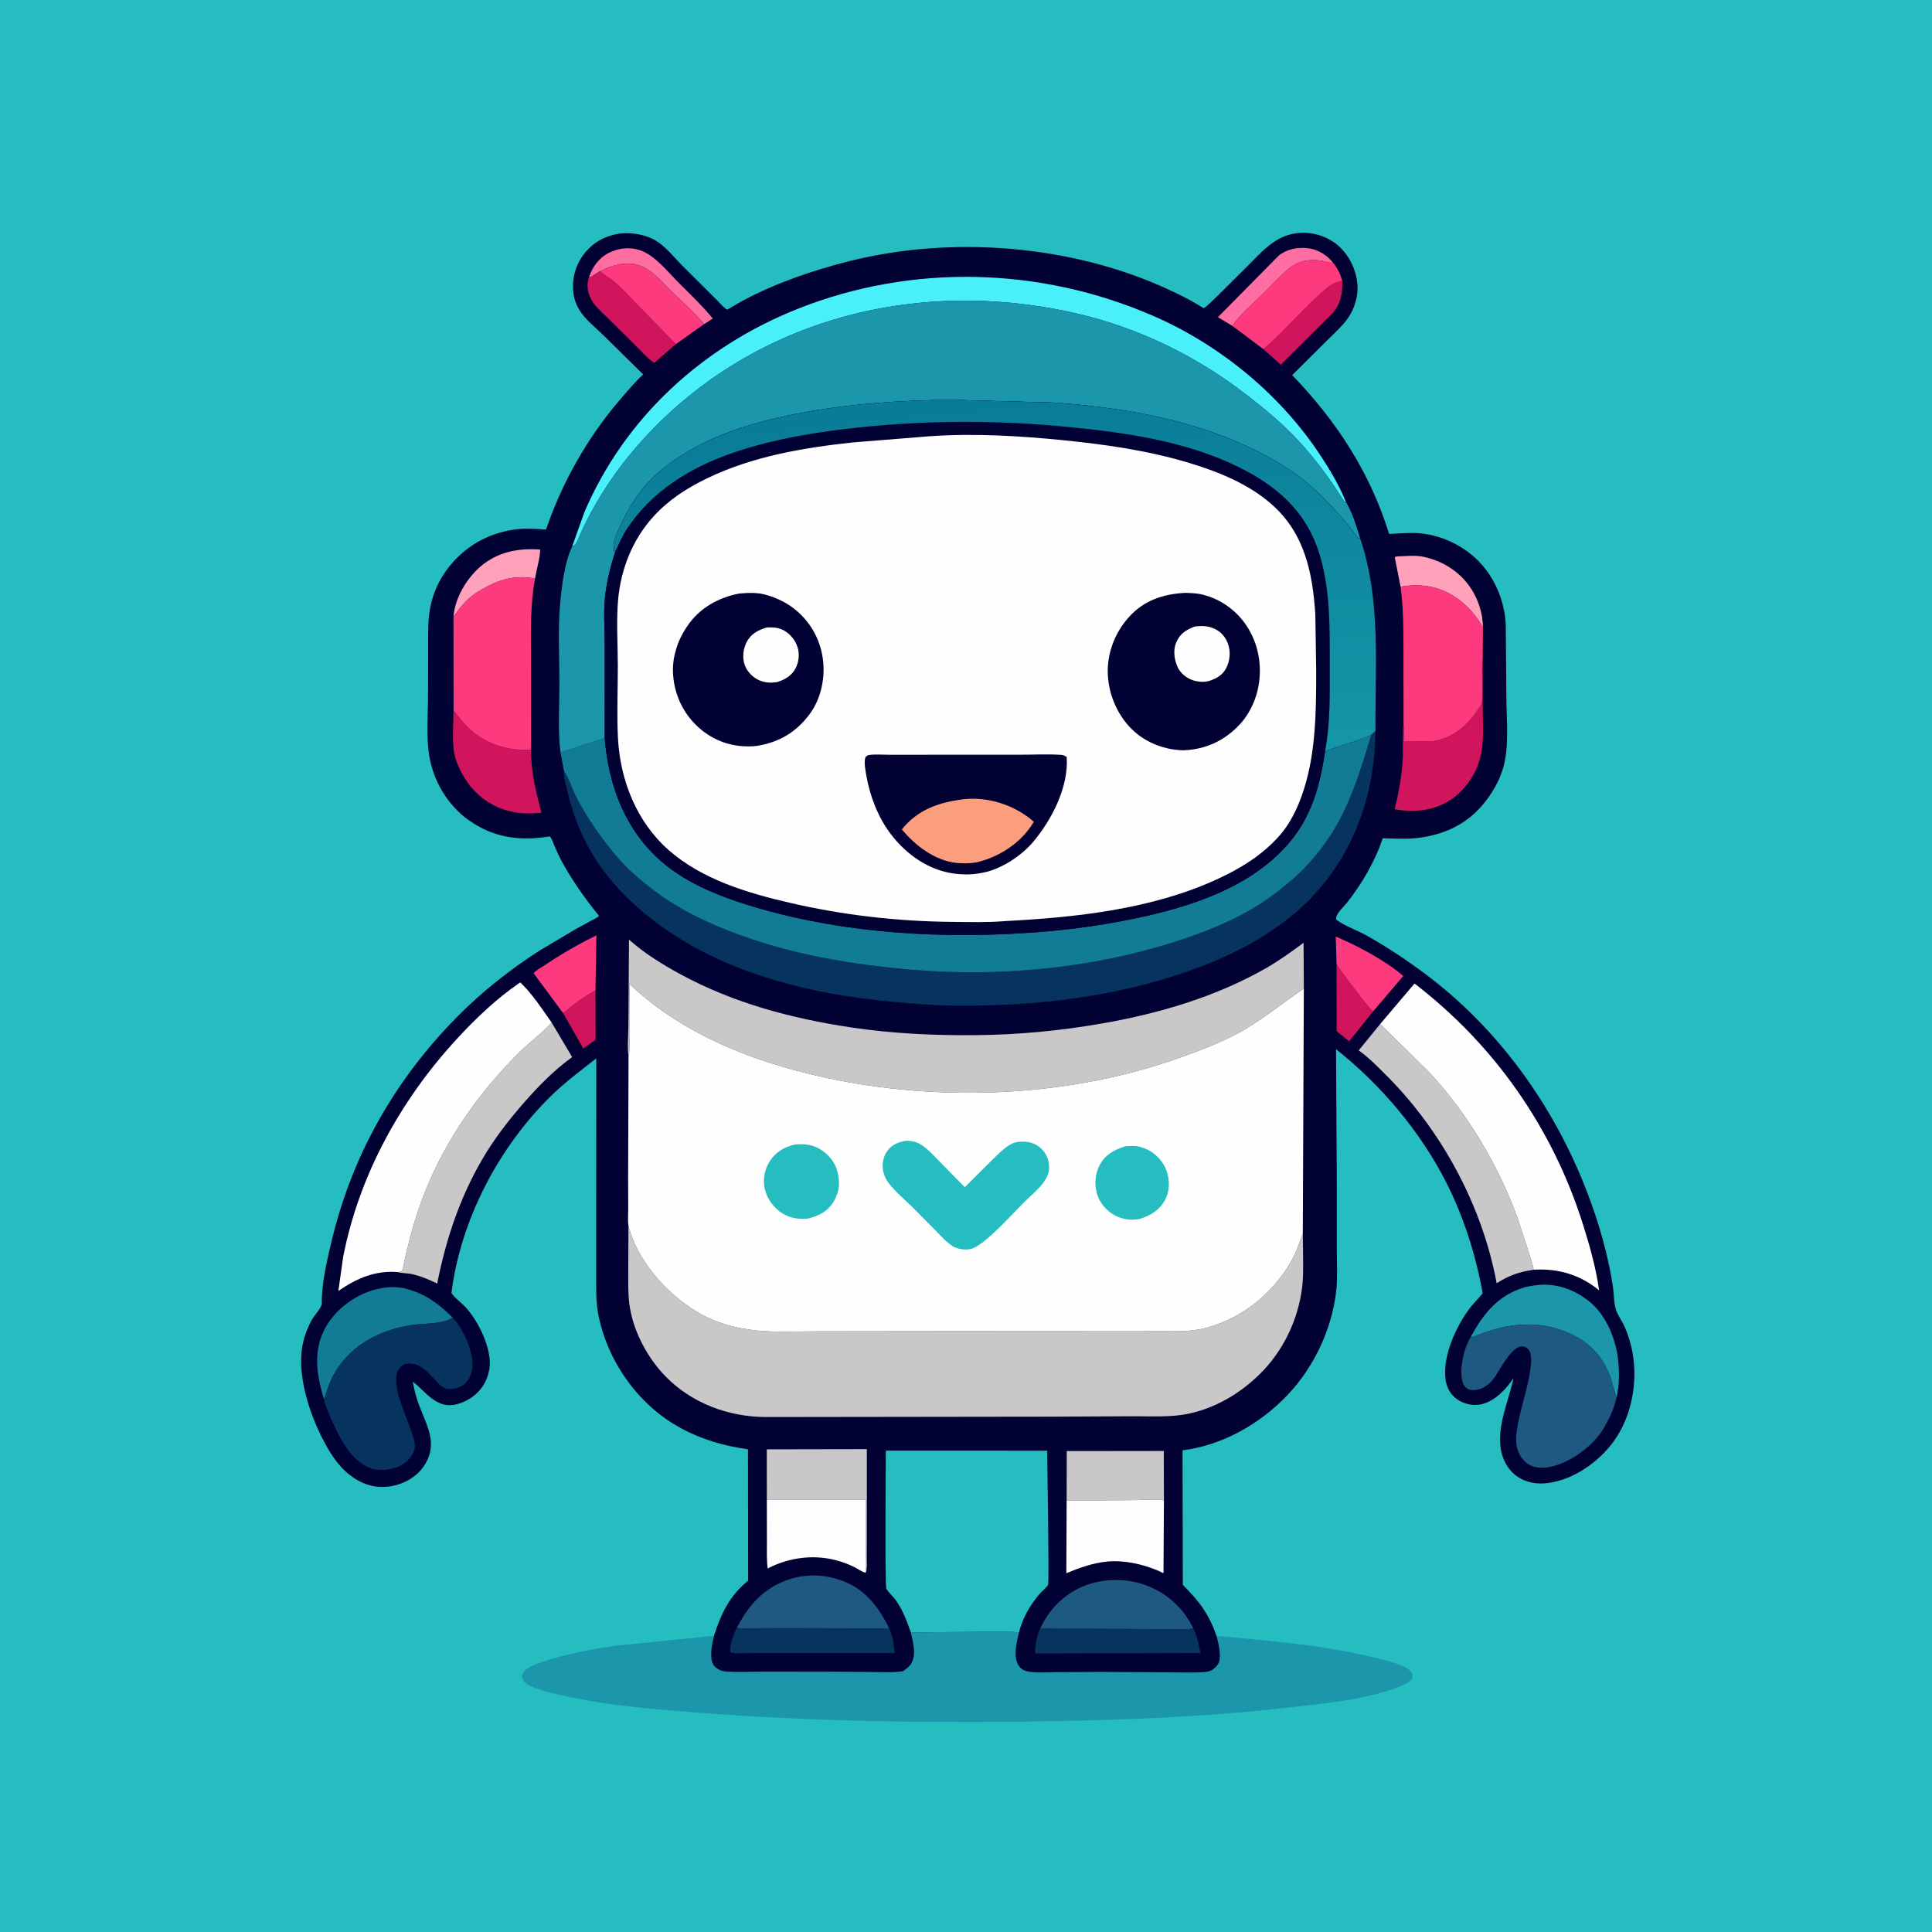 <svg version="1.1" xmlns="http://www.w3.org/2000/svg" style="display: block;" viewBox="0 0 2048 2048" width="1024" height="1024">
<defs>
	<linearGradient id="Gradient1" gradientUnits="userSpaceOnUse" x1="1033.21" y1="417.766" x2="1072.98" y2="825.669">
		<stop class="stop0" offset="0" stop-opacity="1" stop-color="rgb(9,124,151)"/>
		<stop class="stop1" offset="1" stop-opacity="1" stop-color="rgb(21,150,168)"/>
	</linearGradient>
</defs>
<path transform="translate(0,0)" fill="rgb(37,189,191)" d="M -0 -0 L 2048 0 L 2048 2048 L -0 2048 L -0 -0 z"/>
<path transform="translate(0,0)" fill="rgb(27,150,170)" d="M 965.587 1730.48 L 1057.19 1729.61 C 1064.46 1729.82 1073.09 1729.14 1080.07 1730.8 C 1077.53 1740.88 1073.67 1756.69 1080 1766 C 1082.83 1770.17 1087.24 1771.6 1092 1772.27 C 1100.5 1773.47 1109.7 1772.72 1118.26 1772.66 L 1166.05 1772.36 L 1240.57 1772.8 C 1252.41 1772.81 1264.63 1773.36 1276.43 1772.56 C 1279.53 1772.35 1282.96 1771.71 1285.52 1769.85 C 1288.89 1767.4 1292.31 1763.79 1292.87 1759.5 C 1293.92 1751.39 1291.76 1741.78 1289.48 1734.02 C 1348.33 1739.72 1406.48 1743.91 1464 1758.9 C 1472.26 1761.06 1491.03 1765.26 1495.9 1772.5 C 1497.54 1774.93 1497.44 1776.73 1497 1779.5 C 1492.88 1783.73 1488.99 1785.76 1483.55 1787.89 C 1447.63 1801.95 1405.01 1805.52 1367.03 1809.91 C 1273.21 1820.75 1177.77 1823.84 1083.38 1825.02 C 962.622 1826.53 841.907 1823.99 721.5 1814.05 C 679.762 1810.61 637.973 1806.75 597.069 1797.38 C 585.526 1794.73 573.285 1792.22 562.47 1787.28 C 557.394 1784.96 554.873 1782.63 553.095 1777.5 C 553.752 1774.37 554.193 1773.13 556.5 1770.89 C 561.785 1765.77 573.244 1762.25 580.323 1759.97 C 603.631 1752.47 627.95 1748.26 652.113 1744.63 L 756.89 1734 C 754.904 1742.1 753.104 1750.42 754.218 1758.81 C 754.777 1763.01 756.594 1766.28 760.112 1768.68 C 763.502 1771 766.586 1771.73 770.661 1771.99 C 782.977 1772.8 795.553 1772.11 807.902 1772.06 L 872.799 1772.07 L 924.274 1772.44 C 935.18 1772.54 946.296 1773.24 957.11 1771.61 C 960.193 1769.37 963.501 1767.18 965.626 1763.95 C 971.907 1754.42 967.797 1740.76 965.587 1730.48 z"/>
<path transform="translate(0,0)" fill="rgb(1,1,52)" d="M 756.89 1734 C 764.256 1710.63 773.533 1691.4 793.051 1675.55 L 792.886 1536.31 C 741.665 1529.23 698.559 1508.25 666.824 1466.01 C 650.838 1444.74 639.428 1419.88 634.288 1393.74 C 631.621 1380.17 632.017 1366 631.98 1352.24 L 631.981 1297.56 L 632.088 1121.92 C 615.273 1135.21 598.809 1147.23 583.442 1162.38 C 528.203 1216.85 488.169 1293.54 478.54 1370.69 C 482.646 1376.65 489.772 1381.35 494.626 1386.87 C 507.878 1401.96 522.152 1431.12 518.707 1451.52 C 516.601 1464 510.191 1474.33 499.775 1481.42 C 491.764 1486.87 480.392 1491.35 470.516 1488.84 C 456.677 1485.32 448.369 1472.76 437.53 1464.56 C 439.209 1473.72 441.396 1482.22 444.765 1490.91 C 453.501 1513.44 464.836 1532.15 448.651 1555.08 C 440.542 1566.56 426.247 1574 412.5 1575.75 C 396.388 1577.81 382.846 1573.05 370.281 1563.14 C 359.433 1554.59 352.026 1543.57 345.377 1531.62 C 332.762 1508.95 322.727 1481.37 319.907 1455.45 C 318.557 1443.04 318.991 1429.97 322.647 1417.96 C 324.612 1411.5 327.248 1405.07 330.491 1399.15 C 332.846 1394.85 341.197 1385.86 341.13 1382.01 C 340.768 1361.14 346.214 1338.15 350.968 1317.89 C 372.487 1226.17 417.322 1146.57 483.116 1079.37 C 509.842 1052.07 539.988 1028.24 572.071 1007.57 L 609.438 985.394 L 626.514 976.022 C 629.295 974.512 632.855 973.185 634.972 970.844 C 620.763 953.369 607.276 934.465 596.382 914.732 C 592.906 908.436 589.976 901.981 587.167 895.369 C 586.014 892.657 584.897 888.566 582.759 886.602 C 551.351 891.806 523.361 888.181 497.008 869.522 C 474.696 853.723 459.406 828.063 455.014 801.156 C 451.627 780.403 453.75 756.481 453.757 735.428 L 453.825 683.791 C 453.857 669.964 453.478 656.546 456.268 642.929 C 459.149 628.875 464.952 615.82 473.423 604.252 C 490.827 580.484 515.724 565.629 544.844 561.399 C 556.231 559.745 567.406 560.571 578.814 561.338 C 595.846 511.39 622.53 464.211 656.894 424.1 C 664.743 414.938 672.919 405.069 681.812 396.914 L 639.551 355.287 C 630.968 346.859 620.381 338.819 614.084 328.485 C 609.389 320.781 607.481 312.73 607.407 303.793 C 607.28 288.378 613.453 274.131 624.315 263.315 C 634.784 252.891 650.18 246.942 664.947 247.172 C 674.772 247.326 686.235 249.765 694.739 254.785 C 705.32 261.031 714.106 272.279 722.679 281.013 L 759.916 318.082 C 762.068 320.181 768.394 327.472 770.863 328.233 C 771.052 328.292 783.46 320.786 788.178 318.284 C 823.245 299.686 862.887 286.153 901.384 276.567 C 1010.11 249.492 1137.38 259.776 1239.17 307.146 C 1249.4 311.907 1259.62 316.835 1269.28 322.683 C 1270.07 323.163 1275.58 326.701 1275.81 326.672 C 1277.9 326.398 1289.64 314.516 1291.67 312.634 L 1324.12 280.363 C 1341.87 262.384 1356.56 245.75 1384 246.845 C 1398.22 247.411 1412.24 253.428 1422.12 263.777 C 1433.17 275.351 1439.81 292.252 1438.99 308.3 C 1438.54 317.013 1435.3 326.969 1430.76 334.357 C 1424.64 344.306 1415.06 352.625 1406.84 360.825 L 1369.78 397.634 C 1416.93 446.573 1452.24 500.683 1472.56 566.019 C 1483.38 565.491 1494.71 564.396 1505.5 565.376 C 1526.6 567.292 1547.62 576.819 1563.29 590.961 C 1583.15 608.874 1594.98 635.625 1596.19 662.225 L 1596.81 738.689 C 1596.86 761.789 1599.8 788.533 1594.24 810.919 C 1590.18 827.27 1580.52 843.582 1569.25 855.948 C 1551.26 875.69 1528.13 885.371 1502.07 888.38 C 1490.27 889.742 1477.62 888.771 1465.73 888.589 C 1457.73 913.085 1443.39 937.275 1427.46 957.411 C 1424.14 961.616 1414.99 969.342 1416.5 974.902 C 1425.83 981.824 1438.52 986.039 1448.77 991.764 C 1470.02 1003.64 1490.1 1017.03 1509.63 1031.53 C 1588.01 1089.69 1647.25 1172.31 1682.14 1263 C 1694.65 1295.52 1704.63 1329.74 1709.8 1364.24 C 1710.96 1371.96 1710.7 1381.17 1713.02 1388.5 C 1714.53 1393.29 1717.65 1397.6 1720.01 1402 C 1723.33 1408.19 1725.79 1415.28 1727.77 1422.02 C 1738.01 1456.78 1731.64 1499.78 1709.83 1528.92 C 1693.8 1550.35 1668.26 1568.27 1641.34 1572.01 C 1629.55 1573.65 1617.3 1571.77 1607.51 1564.55 C 1597.88 1557.47 1592.16 1546.19 1590.67 1534.5 C 1587.49 1509.52 1599.3 1484.67 1604.45 1460.67 C 1596.79 1472.43 1584.69 1485.36 1570.38 1488.57 C 1561.31 1490.61 1552.16 1488.46 1544.58 1483.28 C 1537.78 1478.63 1533.55 1470.87 1532.39 1462.78 C 1528.74 1437.29 1544.18 1404.19 1559.6 1384.71 L 1571.7 1371.04 C 1564.62 1331.26 1551.75 1290.31 1533.5 1254.24 C 1505.9 1199.7 1464.05 1150.11 1416.26 1112.17 L 1417.08 1254.84 L 1417.11 1327.23 C 1417.12 1340.6 1417.97 1354.68 1416.51 1367.95 C 1412.03 1408.48 1393.26 1448.55 1365.37 1478.18 C 1336.24 1509.13 1296.08 1532.08 1253.55 1537.41 L 1253.84 1680.05 C 1270.8 1696.87 1281.62 1710.91 1289.48 1734.02 C 1291.76 1741.78 1293.92 1751.39 1292.87 1759.5 C 1292.31 1763.79 1288.89 1767.4 1285.52 1769.85 C 1282.96 1771.71 1279.53 1772.35 1276.43 1772.56 C 1264.63 1773.36 1252.41 1772.81 1240.57 1772.8 L 1166.05 1772.36 L 1118.26 1772.66 C 1109.7 1772.72 1100.5 1773.47 1092 1772.27 C 1087.24 1771.6 1082.83 1770.17 1080 1766 C 1073.67 1756.69 1077.53 1740.88 1080.07 1730.8 C 1073.09 1729.14 1064.46 1729.82 1057.19 1729.61 L 965.587 1730.48 C 967.797 1740.76 971.907 1754.42 965.626 1763.95 C 963.501 1767.18 960.193 1769.37 957.11 1771.61 C 946.296 1773.24 935.18 1772.54 924.274 1772.44 L 872.799 1772.07 L 807.902 1772.06 C 795.553 1772.11 782.977 1772.8 770.661 1771.99 C 766.586 1771.73 763.502 1771 760.112 1768.68 C 756.594 1766.28 754.777 1763.01 754.218 1758.81 C 753.104 1750.42 754.904 1742.1 756.89 1734 z"/>
<path transform="translate(0,0)" fill="rgb(208,21,92)" d="M 631.21 1049.86 L 631.367 1102.22 L 618.315 1111.43 L 596.898 1073.88 C 607.774 1064.8 618.655 1056.54 631.21 1049.86 z"/>
<path transform="translate(0,0)" fill="rgb(208,21,92)" d="M 1416.82 1022.05 C 1423.88 1032.81 1431.71 1042.9 1439.62 1053.04 C 1444.61 1059.45 1449.6 1066.59 1455.52 1072.16 L 1430.18 1103.84 L 1416.92 1093.09 L 1416.82 1022.05 z"/>
<path transform="translate(0,0)" fill="rgb(254,110,161)" d="M 624.376 293.823 C 627.986 282.965 634.869 273.392 645.275 268.126 C 655.688 262.857 667.661 261.522 678.762 265.359 C 694.298 270.73 707.931 288.201 719.464 299.763 C 731.765 312.096 744.591 324.165 755.627 337.657 L 746.315 343.618 C 736.447 331.747 724.672 321.197 713.572 310.5 C 702.969 300.282 691.838 286.123 677.591 281.2 C 664.034 276.516 648.469 281.23 636.158 287.423 C 633.026 289.155 630.258 290.999 627.318 293.008 C 625.985 293.919 626.364 293.598 624.376 293.823 z"/>
<path transform="translate(0,0)" fill="rgb(254,110,161)" d="M 1306.36 345.44 L 1291.04 336.229 L 1355.48 270.968 C 1364.35 263.857 1375.62 261.813 1386.66 263.134 C 1397.05 264.375 1406.88 270.457 1413.16 278.668 L 1411.59 278.591 C 1407.65 278.34 1403.91 276.746 1400 276.202 C 1386.84 274.375 1375.39 276.896 1365.13 285.646 C 1355.65 293.738 1347.03 303.32 1338.13 312.08 C 1327.52 322.525 1314.62 333.091 1306.36 345.44 z"/>
<path transform="translate(0,0)" fill="rgb(255,161,187)" d="M 480.719 653.271 C 482.491 633.602 494.355 613.623 509.054 600.809 C 527.125 585.056 549.282 580.842 572.641 582.551 C 572.414 591.993 568.67 603.84 567.137 613.365 C 543.336 608.378 523.931 616.128 504.227 628.851 C 496.203 634.031 488.384 642.707 483.156 650.607 C 482.448 651.678 481.696 652.446 480.719 653.271 z"/>
<path transform="translate(0,0)" fill="rgb(208,21,92)" d="M 1422.82 297.815 C 1423.42 310.915 1421.15 322.716 1411.91 332.693 L 1357.71 386.6 L 1339.24 370.093 C 1358.21 353.953 1374.87 334.542 1393.14 317.508 C 1399.18 311.868 1405.71 304.925 1412.91 300.89 C 1416 299.159 1419.38 298.482 1422.82 297.815 z"/>
<path transform="translate(0,0)" fill="rgb(255,161,187)" d="M 1484.65 621.915 L 1478.46 590.656 C 1480.36 589.437 1483.79 589.755 1486.05 589.623 C 1493.75 589.169 1501.91 588.648 1509.51 590.33 C 1530.5 594.979 1549 607.05 1560.36 625.469 C 1567.74 637.432 1571.77 650.975 1572.01 665.032 C 1564.9 652.717 1556.29 642.505 1544.65 634.285 C 1526.51 621.479 1506.26 618.167 1484.65 621.915 z"/>
<path transform="translate(0,0)" fill="rgb(254,58,126)" d="M 1416.82 1022.05 L 1415.95 992.741 C 1439.98 1003.19 1467.65 1017.55 1487.5 1034.57 L 1455.52 1072.16 C 1449.6 1066.59 1444.61 1059.45 1439.62 1053.04 C 1431.71 1042.9 1423.88 1032.81 1416.82 1022.05 z"/>
<path transform="translate(0,0)" fill="rgb(254,58,126)" d="M 596.898 1073.88 L 565.651 1031.64 C 568.168 1028.48 573.63 1025.68 577.118 1023.34 C 594.941 1011.41 612.985 1000.92 632.252 991.497 L 631.21 1049.86 C 618.655 1056.54 607.774 1064.8 596.898 1073.88 z"/>
<path transform="translate(0,0)" fill="rgb(208,21,92)" d="M 636.158 287.423 C 639.854 291.298 644.214 293.256 648.391 296.383 C 652.247 299.27 655.876 302.827 659.365 306.148 L 716.415 364.786 L 693.711 384.47 C 689.191 382.223 685.233 377.827 681.68 374.296 L 664.935 357.513 L 642.743 335.642 C 636.567 329.694 629.919 323.962 626.081 316.107 C 622.65 309.087 621.678 301.253 624.376 293.823 C 626.364 293.598 625.985 293.919 627.318 293.008 C 630.258 290.999 633.026 289.155 636.158 287.423 z"/>
<path transform="translate(0,0)" fill="rgb(254,58,126)" d="M 636.158 287.423 C 648.469 281.23 664.034 276.516 677.591 281.2 C 691.838 286.123 702.969 300.282 713.572 310.5 C 724.672 321.197 736.447 331.747 746.315 343.618 L 716.415 364.786 L 659.365 306.148 C 655.876 302.827 652.247 299.27 648.391 296.383 C 644.214 293.256 639.854 291.298 636.158 287.423 z"/>
<path transform="translate(0,0)" fill="rgb(7,52,95)" d="M 1264.88 1725.98 C 1268.96 1734.04 1270.94 1743.44 1272.52 1752.3 L 1097.05 1752.76 C 1097.62 1743.26 1098.57 1734.95 1102.61 1726.22 L 1219.95 1726.86 L 1250.03 1726.91 C 1254.85 1726.9 1260.3 1727.6 1264.88 1725.98 z"/>
<path transform="translate(0,0)" fill="rgb(7,52,95)" d="M 781.3 1725.23 C 786.003 1726.84 792.095 1726.05 797.09 1726.02 L 829.383 1725.86 L 942.582 1726.14 C 946.4 1734.2 947.454 1743.55 948.422 1752.33 L 821.722 1752.32 L 788.922 1752.38 C 784.455 1752.39 778.421 1753.18 774.248 1751.5 C 773.289 1742.9 777.256 1732.72 781.3 1725.23 z"/>
<path transform="translate(0,0)" fill="rgb(254,58,126)" d="M 1306.36 345.44 C 1314.62 333.091 1327.52 322.525 1338.13 312.08 C 1347.03 303.32 1355.65 293.738 1365.13 285.646 C 1375.39 276.896 1386.84 274.375 1400 276.202 C 1403.91 276.746 1407.65 278.34 1411.59 278.591 L 1413.16 278.668 C 1418.03 284.276 1420.86 290.704 1422.82 297.815 C 1419.38 298.482 1416 299.159 1412.91 300.89 C 1405.71 304.925 1399.18 311.868 1393.14 317.508 C 1374.87 334.542 1358.21 353.953 1339.24 370.093 L 1306.36 345.44 z"/>
<path transform="translate(0,0)" fill="rgb(202,199,200)" d="M 1130.68 1590.66 L 1130.83 1538.21 L 1233.65 1538.09 L 1233.81 1590.4 C 1224.72 1588.7 1212.65 1590.12 1203.22 1590.16 L 1130.68 1590.66 z"/>
<path transform="translate(0,0)" fill="rgb(208,21,92)" d="M 480.804 752.942 C 488.338 762.77 496.563 773.162 507 780.058 C 524.977 791.937 541.726 795.225 563.003 795.016 C 562.692 818.061 568.188 839.522 573.98 861.616 C 565.657 862.279 555.823 862.811 547.572 861.417 L 546 861.131 C 529.78 858.417 515.443 850.883 503.821 839.247 C 493.358 828.772 483.365 811.287 481.198 796.5 C 479.193 782.825 480.673 766.854 480.804 752.942 z"/>
<path transform="translate(0,0)" fill="rgb(202,199,200)" d="M 812.883 1589.95 L 812.818 1536.36 L 918.861 1536.16 L 918.907 1631.44 L 918.819 1652.42 C 918.801 1656.79 919.278 1661.71 918.134 1665.94 C 916.876 1658.69 917.825 1649.72 917.839 1642.27 L 917.971 1589.93 L 812.883 1589.95 z"/>
<path transform="translate(0,0)" fill="rgb(27,150,170)" d="M 1559.36 1416.69 C 1572.6 1392.19 1588.2 1373.04 1615.81 1364.71 C 1618.86 1363.79 1621.86 1363.34 1625 1362.88 L 1626.64 1362.62 C 1647.42 1359.48 1666.54 1365.79 1683.07 1378.25 C 1701.2 1391.92 1711.84 1416.5 1714.89 1438.5 C 1716.81 1452.4 1716.78 1468.04 1713.51 1481.75 L 1706.9 1459 C 1698.17 1436.84 1684.16 1422.04 1662.18 1412.69 C 1627.78 1398.07 1594.42 1403.43 1561.02 1417.33 L 1559.36 1416.69 z"/>
<path transform="translate(0,0)" fill="rgb(208,21,92)" d="M 1487.8 766.73 C 1488.63 772.937 1488.11 779.815 1488.14 786.106 L 1518.63 785.618 C 1536.08 783.414 1550.02 773.32 1561.01 760.058 C 1564.24 756.167 1566.62 751.713 1569.75 747.778 C 1572.97 743.747 1569.98 708.077 1571.59 699.273 L 1571.75 698.454 L 1571.76 751.797 C 1571.79 767.687 1573.38 786.609 1569.37 802.074 L 1568.93 803.82 C 1564.14 822.125 1550.97 840.411 1534.45 849.91 C 1517.2 859.828 1497.73 861.228 1478.35 857.85 C 1482.82 839.953 1486.23 820.948 1487.01 802.5 C 1487.51 790.774 1486.4 778.323 1487.8 766.73 z"/>
<path transform="translate(0,0)" fill="rgb(30,89,129)" d="M 1102.61 1726.22 C 1111.54 1707.55 1124.53 1693.31 1143.11 1683.89 C 1163.68 1673.46 1190.41 1672.12 1212.22 1679.55 C 1235.71 1687.54 1254.03 1703.77 1264.88 1725.98 C 1260.3 1727.6 1254.85 1726.9 1250.03 1726.91 L 1219.95 1726.86 L 1102.61 1726.22 z"/>
<path transform="translate(0,0)" fill="rgb(18,124,151)" d="M 343.429 1483.14 C 337.344 1463.24 333.221 1443.02 338.837 1422.47 C 344.489 1401.78 359.485 1385.54 377.866 1375.09 C 393.187 1366.38 414.007 1361.43 431.314 1366.34 L 433 1366.84 C 452.299 1372.35 465.817 1382.83 479.817 1396.73 L 478.221 1397.68 C 467.786 1403.49 450.216 1402.87 438.49 1404.37 C 398.079 1409.53 360.461 1432.13 347.145 1472.58 C 345.965 1476.17 344.998 1479.7 343.429 1483.14 z"/>
<path transform="translate(0,0)" fill="rgb(30,89,129)" d="M 781.3 1725.23 C 793.684 1701.11 810.42 1682.6 836.717 1674.12 C 858.43 1667.11 882.16 1669.33 902.262 1679.93 C 921.142 1689.88 933.533 1707.43 942.582 1726.14 L 829.383 1725.86 L 797.09 1726.02 C 792.095 1726.05 786.003 1726.84 781.3 1725.23 z"/>
<path transform="translate(0,0)" fill="rgb(254,254,254)" d="M 812.883 1589.95 L 917.971 1589.93 L 917.839 1642.27 C 917.825 1649.72 916.876 1658.69 918.134 1665.94 L 917.538 1667.07 C 913.63 1666.39 909.449 1663.11 905.868 1661.29 C 901.017 1658.82 895.768 1656.82 890.581 1655.18 C 865.025 1647.15 837.364 1650.39 813.759 1662.64 C 812.585 1653.44 813.012 1643.97 812.981 1634.7 L 812.883 1589.95 z"/>
<path transform="translate(0,0)" fill="rgb(254,254,254)" d="M 1130.68 1590.66 L 1203.22 1590.16 C 1212.65 1590.12 1224.72 1588.7 1233.81 1590.4 L 1233.35 1667.66 L 1227.64 1664.94 C 1211.01 1658.03 1191.82 1653.59 1173.74 1655.3 C 1158.56 1656.74 1144.36 1661.93 1130.36 1667.65 L 1130.68 1590.66 z"/>
<path transform="translate(0,0)" fill="rgb(202,199,200)" d="M 1625.77 1345.98 C 1610.33 1348.23 1599.84 1351.89 1586.52 1360.27 C 1571.47 1279.01 1529.03 1199.83 1470.89 1141.27 C 1461.16 1131.47 1451.5 1121.6 1440.31 1113.45 L 1463.03 1085.52 L 1515.07 1136.69 C 1556.44 1181.32 1588.15 1234.94 1609.03 1292 L 1621.19 1329.53 C 1622.74 1334.84 1624.91 1340.55 1625.77 1345.98 z"/>
<path transform="translate(0,0)" fill="rgb(202,199,200)" d="M 584.772 1083.97 L 606.505 1120.59 C 587.78 1134.08 571.321 1150.75 556.137 1168.06 C 541.859 1184.33 527.76 1202.12 516.291 1220.5 C 489.425 1263.57 473.184 1311.07 463.454 1360.64 C 454.502 1356.19 445.729 1352.63 435.94 1350.43 C 433.001 1349.77 423.813 1349.53 421.939 1348.46 C 424.464 1347.96 425.283 1348.59 426.5 1346.02 C 427.887 1343.1 428.267 1338.22 429.002 1335 L 434.2 1313.84 C 439.951 1291.87 446.919 1270.92 456.104 1250.12 C 478.348 1199.77 511.123 1154.8 550.03 1116.03 C 560.884 1105.21 573.881 1095.81 584.142 1084.67 L 584.772 1083.97 z"/>
<path transform="translate(0,0)" fill="rgb(254,58,126)" d="M 1484.65 621.915 C 1506.26 618.167 1526.51 621.479 1544.65 634.285 C 1556.29 642.505 1564.9 652.717 1572.01 665.032 L 1571.75 698.454 L 1571.59 699.273 C 1569.98 708.077 1572.97 743.747 1569.75 747.778 C 1566.62 751.713 1564.24 756.167 1561.01 760.058 C 1550.02 773.32 1536.08 783.414 1518.63 785.618 L 1488.14 786.106 C 1488.11 779.815 1488.63 772.937 1487.8 766.73 L 1487.73 689.581 C 1487.66 666.834 1487.75 644.491 1484.65 621.915 z"/>
<path transform="translate(0,0)" fill="rgb(254,58,126)" d="M 480.719 653.271 C 481.696 652.446 482.448 651.678 483.156 650.607 C 488.384 642.707 496.203 634.031 504.227 628.851 C 523.931 616.128 543.336 608.378 567.137 613.365 C 561.768 642.056 562.904 670.781 562.918 699.813 L 563.003 795.016 C 541.726 795.225 524.977 791.937 507 780.058 C 496.563 773.162 488.338 762.77 480.804 752.942 L 480.719 653.271 z"/>
<path transform="translate(0,0)" fill="rgb(7,52,95)" d="M 479.817 1396.73 C 490.872 1408.54 501.064 1430.44 500.837 1446.81 C 500.744 1453.55 498.304 1461.87 493.078 1466.45 C 488.291 1470.64 481.304 1472.87 474.965 1472.43 C 470.35 1472.11 466.976 1468.59 463.898 1465.52 C 455.617 1457.26 448.459 1446.73 436.036 1445.45 C 432.333 1445.06 429.104 1445.39 426.066 1447.76 C 422.622 1450.44 420.176 1455.14 419.976 1459.5 C 419.111 1478.4 429.964 1498.98 435.837 1516.82 C 437.541 1521.99 440.089 1527.97 439.748 1533.5 C 439.405 1539.06 435.736 1544.78 431.794 1548.5 C 423.733 1556.11 410.921 1558.97 400.144 1558.04 C 389.3 1557.1 378.157 1548.61 371.501 1540.39 C 362.765 1529.6 355.971 1515.51 350.454 1502.83 C 347.787 1496.7 344.584 1489.74 343.429 1483.14 C 344.998 1479.7 345.965 1476.17 347.145 1472.58 C 360.461 1432.13 398.079 1409.53 438.49 1404.37 C 450.216 1402.87 467.786 1403.49 478.221 1397.68 L 479.817 1396.73 z"/>
<path transform="translate(0,0)" fill="rgb(30,89,129)" d="M 1559.36 1416.69 L 1561.02 1417.33 C 1594.42 1403.43 1627.78 1398.07 1662.18 1412.69 C 1684.16 1422.04 1698.17 1436.84 1706.9 1459 L 1713.51 1481.75 C 1710.97 1493.47 1705.38 1505.32 1699.06 1515.47 C 1687.81 1533.54 1664.19 1550.74 1643.27 1554.96 C 1635.35 1556.56 1625.79 1556.45 1619.03 1551.39 C 1613.6 1547.31 1610.09 1541.98 1608.34 1535.43 C 1606.1 1527.05 1607.46 1518.4 1608.97 1510 C 1612.06 1492.76 1617.91 1476.17 1621.02 1458.96 C 1622.27 1452.09 1623.71 1443.6 1622.72 1436.68 C 1622.23 1433.29 1620.64 1430.02 1617.49 1428.26 C 1604.21 1420.86 1589.51 1454.09 1582.66 1462.36 C 1579.01 1466.78 1574.04 1470.75 1568.5 1472.48 C 1564.84 1473.62 1558.85 1474.28 1555.5 1472.13 C 1552.44 1470.17 1550.93 1467.43 1550.13 1463.97 C 1546.83 1449.84 1551.84 1428.8 1559.36 1416.69 z"/>
<path transform="translate(0,0)" fill="rgb(73,240,249)" d="M 606.615 579.078 L 619.398 543.125 C 662.319 442.608 744.813 367.382 845.906 327.275 C 966.861 279.289 1102.68 282.991 1221.71 334.518 C 1293.3 365.507 1357.81 418.539 1400.54 484.017 C 1410.45 499.213 1419.8 514.764 1426.5 531.665 L 1425.18 532 C 1410.31 508.273 1394.16 486.13 1374.95 465.667 C 1359.03 448.709 1340.76 433.477 1322.38 419.27 C 1268.2 377.381 1207.28 347.434 1140.34 332.108 C 1015.03 303.413 882.71 319.977 773.023 389.196 C 706.045 431.463 648.141 493.313 615.374 565.68 C 613.622 569.55 610.83 578.542 606.615 579.078 z"/>
<path transform="translate(0,0)" fill="rgb(254,254,254)" d="M 421.939 1348.46 C 397.821 1346.5 378.147 1355.02 358.688 1368.46 L 363.738 1332.49 C 380.72 1245.36 424.99 1165.49 484.88 1100.66 C 504.718 1079.18 527.19 1057.82 551.464 1041.37 C 564.45 1053.73 574.475 1069.36 584.772 1083.97 L 584.142 1084.67 C 573.881 1095.81 560.884 1105.21 550.03 1116.03 C 511.123 1154.8 478.348 1199.77 456.104 1250.12 C 446.919 1270.92 439.951 1291.87 434.2 1313.84 L 429.002 1335 C 428.267 1338.22 427.887 1343.1 426.5 1346.02 C 425.283 1348.59 424.464 1347.96 421.939 1348.46 z"/>
<path transform="translate(0,0)" fill="rgb(254,254,254)" d="M 1463.03 1085.52 L 1499.47 1042.59 C 1584.39 1107.87 1645.91 1195.92 1678.09 1298.14 C 1685.21 1320.77 1691.9 1344.26 1695.07 1367.8 C 1675.14 1351.28 1651.5 1344.31 1625.77 1345.98 C 1624.91 1340.55 1622.74 1334.84 1621.19 1329.53 L 1609.03 1292 C 1588.15 1234.94 1556.44 1181.32 1515.07 1136.69 L 1463.03 1085.52 z"/>
<path transform="translate(0,0)" fill="rgb(7,52,95)" d="M 1453.63 778.926 L 1458.05 774.858 C 1457.43 843.411 1434.42 908.125 1385.12 956.542 C 1351.82 989.242 1308.96 1011.6 1265.45 1027.41 C 1185.04 1056.62 1098.08 1066.88 1012.88 1065.99 C 986.843 1065.72 960.764 1063.51 934.879 1060.78 C 835.281 1050.27 732.448 1020.56 660.5 947.206 C 631.031 917.161 611.245 881.043 601.833 840 C 600.32 833.401 597.643 825.491 597.742 818.757 L 597.805 817.103 C 603.339 825.671 606.458 836.368 611.183 845.54 C 622.151 866.828 637.155 888.035 652.46 906.415 C 665.35 921.896 681.569 935.406 697.779 947.237 C 722.076 964.97 748.704 977.626 776.713 988.339 C 838.137 1011.83 902.403 1022.5 967.658 1028.03 C 1059.83 1035.85 1158.47 1026.4 1246.5 997.995 C 1274.08 989.099 1301.21 978.601 1326.33 964.031 C 1340.43 955.855 1353.37 946.195 1365.89 935.807 C 1387.28 918.053 1406.86 893.905 1419.9 869.352 C 1434.98 840.968 1444.4 809.583 1453.63 778.926 z"/>
<path transform="translate(0,0)" fill="rgb(37,189,191)" d="M 965.587 1730.48 C 961.283 1718.74 957.29 1707.18 949.992 1696.88 C 946.939 1692.57 942.163 1688.42 939.544 1684.09 C 937.979 1681.49 938.967 1550.78 939.026 1537.7 L 1110.05 1537.8 C 1110.16 1551.42 1112.32 1677.33 1110.99 1679.98 C 1109.62 1682.7 1104.48 1686.75 1102.3 1689.27 C 1092.01 1701.15 1083.84 1715.45 1080.07 1730.8 C 1073.09 1729.14 1064.46 1729.82 1057.19 1729.61 L 965.587 1730.48 z"/>
<path transform="translate(0,0)" fill="rgb(18,124,151)" d="M 1404.68 795.769 C 1410.79 794.48 1416.56 792.006 1422.49 790.126 C 1433.1 786.767 1443.5 783.59 1453.63 778.926 C 1444.4 809.583 1434.98 840.968 1419.9 869.352 C 1406.86 893.905 1387.28 918.053 1365.89 935.807 C 1353.37 946.195 1340.43 955.855 1326.33 964.031 C 1301.21 978.601 1274.08 989.099 1246.5 997.995 C 1158.47 1026.4 1059.83 1035.85 967.658 1028.03 C 902.403 1022.5 838.137 1011.83 776.713 988.339 C 748.704 977.626 722.076 964.97 697.779 947.237 C 681.569 935.406 665.35 921.896 652.46 906.415 C 637.155 888.035 622.151 866.828 611.183 845.54 C 606.458 836.368 603.339 825.671 597.805 817.103 L 594.178 797.556 L 641.044 782.385 C 644.887 832.367 662.612 879.81 701.232 913.311 C 729.733 938.034 767.589 952.113 803.325 962.525 C 897.856 990.068 1001.89 995.615 1099.67 988.156 C 1134.43 985.504 1169.01 980.744 1203.13 973.606 C 1262.05 961.281 1325.64 940.975 1366.13 893.887 C 1390.3 865.777 1399.67 831.822 1404.68 795.769 z"/>
<path transform="translate(0,0)" fill="rgb(202,199,200)" d="M 666.284 1119.75 C 664.749 1109.52 666.154 1096.59 666.157 1086.05 L 666.748 996 C 682.988 1010.51 701.742 1022.11 720.817 1032.5 C 777.501 1063.36 839.244 1079.69 902.772 1089.18 C 946.437 1095.7 990.497 1097.73 1034.6 1097.3 C 1080.07 1096.86 1123.6 1092.68 1168.39 1084.9 C 1228.21 1074.51 1288.77 1056.7 1341.77 1026.45 C 1355.7 1018.5 1368.95 1008.94 1381.84 999.403 L 1382.12 1047.95 C 1357.15 1064.75 1335.01 1083.65 1307.93 1097.59 C 1290.14 1106.75 1271.14 1113.82 1252.34 1120.6 C 1138.7 1161.59 1007.42 1168.31 889.08 1145.25 C 809.44 1129.73 727.099 1099.99 667.317 1043.07 C 667.301 1052.54 668.447 1116.66 666.284 1119.75 z"/>
<path transform="translate(0,0)" fill="rgb(202,199,200)" d="M 666.171 1299.4 C 675.61 1336.69 706.476 1371.22 738.907 1390.65 C 758.182 1402.21 778.993 1408.01 801.242 1410.31 C 823.249 1412.58 846.725 1411.18 868.9 1411.27 L 1009.86 1411.1 L 1182.37 1411.2 L 1232.03 1411.17 C 1247.38 1411.16 1262.2 1411.71 1277.22 1407.91 C 1315.58 1398.19 1348.14 1372.23 1368 1338.24 C 1373.74 1328.4 1377.2 1318.3 1381.03 1307.66 L 1381.32 1330 C 1381.34 1341.56 1381.74 1353.64 1380.27 1365.12 C 1375.91 1399.24 1360.32 1431.84 1335.9 1456.11 C 1315.12 1476.77 1288.97 1492.41 1260.15 1498.54 C 1240.87 1502.65 1219.84 1501.19 1200.21 1501.29 L 1118.5 1501.71 L 811.682 1502.11 C 772.165 1501.95 733.385 1487.57 705.5 1459.04 C 686.941 1440.05 672.24 1412.92 667.802 1386.62 C 665.678 1374.03 665.955 1361.22 665.968 1348.5 L 666.171 1299.4 z"/>
<path transform="translate(0,0)" fill="rgb(27,150,170)" d="M 606.615 579.078 C 610.83 578.542 613.622 569.55 615.374 565.68 C 648.141 493.313 706.045 431.463 773.023 389.196 C 882.71 319.977 1015.03 303.413 1140.34 332.108 C 1207.28 347.434 1268.2 377.381 1322.38 419.27 C 1340.76 433.477 1359.03 448.709 1374.95 465.667 C 1394.16 486.13 1410.31 508.273 1425.18 532 L 1426.5 531.665 C 1433.12 542.493 1438.09 557.833 1441.61 570.111 L 1440.01 570.839 L 1426.59 553.703 C 1414.21 538.944 1400.05 523.917 1385.19 511.573 C 1366.68 496.191 1346.17 484.697 1324.5 474.405 C 1259.92 443.733 1187.97 431.92 1117.15 426.742 L 1008.99 423.851 C 954.057 424.291 899.303 428.06 845.303 438.473 C 792.978 448.563 738.833 465.375 697.928 500.97 C 679.21 517.258 666.707 536.922 656.696 559.395 C 654.45 564.434 650.94 571.52 650.49 577 C 650.355 578.637 650.624 578.449 650.782 580.002 L 650.75 584.505 L 651.679 583.532 L 652.384 584.119 C 647.439 599.471 643.742 613.949 641.664 629.935 C 639.501 646.567 640.985 665.114 640.981 681.986 L 641.044 782.385 L 594.178 797.556 C 591.125 773.62 593.039 747.499 593.014 723.307 C 592.986 696.182 591.292 667.799 593.712 640.812 C 595.399 622.003 598.282 596.226 606.615 579.078 z"/>
<path transform="translate(0,0)" fill="rgb(254,254,254)" d="M 666.284 1119.75 C 668.447 1116.66 667.301 1052.54 667.317 1043.07 C 727.099 1099.99 809.44 1129.73 889.08 1145.25 C 1007.42 1168.31 1138.7 1161.59 1252.34 1120.6 C 1271.14 1113.82 1290.14 1106.75 1307.93 1097.59 C 1335.01 1083.65 1357.15 1064.75 1382.12 1047.95 L 1381.03 1307.66 C 1377.2 1318.3 1373.74 1328.4 1368 1338.24 C 1348.14 1372.23 1315.58 1398.19 1277.22 1407.91 C 1262.2 1411.71 1247.38 1411.16 1232.03 1411.17 L 1182.37 1411.2 L 1009.86 1411.1 L 868.9 1411.27 C 846.725 1411.18 823.249 1412.58 801.242 1410.31 C 778.993 1408.01 758.182 1402.21 738.907 1390.65 C 706.476 1371.22 675.61 1336.69 666.171 1299.4 C 665.379 1293.9 665.974 1287.38 665.948 1281.78 L 665.844 1247.98 L 666.284 1119.75 z"/>
<path transform="translate(0,0)" fill="rgb(37,189,191)" d="M 1192.79 1215.16 C 1197.5 1214.91 1203.28 1214.31 1207.84 1215.54 L 1209 1215.89 L 1215.5 1218.16 C 1224.85 1222.6 1233.24 1231.26 1236.62 1241.11 C 1239.95 1250.8 1240.08 1262.02 1235.35 1271.27 C 1229.53 1282.65 1219.96 1288.41 1208.14 1292.12 C 1199.16 1293.86 1190.65 1292.78 1182.47 1288.65 C 1173.3 1284.03 1165.94 1275.69 1162.96 1265.82 C 1159.92 1255.71 1160.74 1244.23 1165.79 1234.9 C 1171.8 1223.77 1181.21 1218.72 1192.79 1215.16 z"/>
<path transform="translate(0,0)" fill="rgb(37,189,191)" d="M 843.037 1213.14 C 851.501 1212.59 858.534 1212.82 866.344 1216.58 C 875.525 1220.99 883.75 1229.61 886.892 1239.34 L 887.353 1240.84 C 889.278 1246.97 890.183 1256.06 888.428 1262.37 L 888.084 1263.5 C 886.988 1267.25 885.648 1270.55 883.595 1273.9 C 877.134 1284.44 867.657 1289.1 856.104 1291.77 C 846.896 1292.58 838.259 1291.43 830.158 1286.72 C 820.421 1281.06 812.658 1270.39 810.475 1259.32 C 808.592 1249.77 810.667 1239.14 815.929 1231 C 822.437 1220.93 831.632 1215.72 843.037 1213.14 z"/>
<path transform="translate(0,0)" fill="rgb(37,189,191)" d="M 959.927 1209.27 C 964.911 1209.34 969.368 1209.71 973.888 1212 C 981.678 1215.95 988.134 1223.39 994.246 1229.49 L 1022.74 1258.46 L 1051.85 1229.49 C 1058.15 1223.43 1064.79 1216.28 1072.73 1212.34 C 1075.92 1210.76 1079.21 1210.31 1082.75 1210.17 C 1090.46 1209.86 1098.04 1212.07 1103.66 1217.48 C 1109.37 1222.99 1112.17 1229.75 1112.15 1237.64 C 1112.1 1252.15 1096.76 1263.36 1087.27 1272.78 C 1075.32 1284.33 1044.16 1319.81 1029.87 1323.75 C 1023.75 1325.44 1015.42 1324.33 1009.98 1321.03 C 1003.71 1317.22 998.493 1311.16 993.355 1305.99 L 968.289 1280.71 C 959.84 1272.22 949.984 1264.23 942.555 1254.85 C 939.467 1250.95 937.448 1246.82 936.327 1241.98 C 934.665 1234.81 936.077 1226.52 940.307 1220.45 C 945.263 1213.35 951.828 1210.85 959.927 1209.27 z"/>
<path transform="translate(0,0)" fill="rgb(1,1,52)" d="M 652.384 584.119 L 651.679 583.532 L 650.75 584.505 L 650.782 580.002 C 650.624 578.449 650.355 578.637 650.49 577 C 650.94 571.52 654.45 564.434 656.696 559.395 C 666.707 536.922 679.21 517.258 697.928 500.97 C 738.833 465.375 792.978 448.563 845.303 438.473 C 899.303 428.06 954.057 424.291 1008.99 423.851 L 1117.15 426.742 C 1187.97 431.92 1259.92 443.733 1324.5 474.405 C 1346.17 484.697 1366.68 496.191 1385.19 511.573 C 1400.05 523.917 1414.21 538.944 1426.59 553.703 L 1440.01 570.839 L 1441.61 570.111 C 1464.24 636.199 1457.51 706.281 1458.05 774.858 L 1453.63 778.926 C 1443.5 783.59 1433.1 786.767 1422.49 790.126 C 1416.56 792.006 1410.79 794.48 1404.68 795.769 C 1399.67 831.822 1390.3 865.777 1366.13 893.887 C 1325.64 940.975 1262.05 961.281 1203.13 973.606 C 1169.01 980.744 1134.43 985.504 1099.67 988.156 C 1001.89 995.615 897.856 990.068 803.325 962.525 C 767.589 952.113 729.733 938.034 701.232 913.311 C 662.612 879.81 644.887 832.367 641.044 782.385 L 640.981 681.986 C 640.985 665.114 639.501 646.567 641.664 629.935 C 643.742 613.949 647.439 599.471 652.384 584.119 z"/>
<path transform="translate(0,0)" fill="url(#Gradient1)" d="M 652.384 584.119 L 651.679 583.532 L 650.75 584.505 L 650.782 580.002 C 650.624 578.449 650.355 578.637 650.49 577 C 650.94 571.52 654.45 564.434 656.696 559.395 C 666.707 536.922 679.21 517.258 697.928 500.97 C 738.833 465.375 792.978 448.563 845.303 438.473 C 899.303 428.06 954.057 424.291 1008.99 423.851 L 1117.15 426.742 C 1187.97 431.92 1259.92 443.733 1324.5 474.405 C 1346.17 484.697 1366.68 496.191 1385.19 511.573 C 1400.05 523.917 1414.21 538.944 1426.59 553.703 L 1440.01 570.839 L 1441.61 570.111 C 1464.24 636.199 1457.51 706.281 1458.05 774.858 L 1453.63 778.926 C 1443.5 783.59 1433.1 786.767 1422.49 790.126 C 1416.56 792.006 1410.79 794.48 1404.68 795.769 C 1410.14 767.638 1409.68 737.958 1409.63 709.408 C 1409.54 667.338 1410.85 622.504 1397.04 582.25 C 1382.58 540.082 1351.74 514.125 1312.72 494.943 C 1257.63 467.863 1194.45 458.686 1134 452.732 C 1059.5 445.393 985.962 445.193 911.5 452.994 C 866.097 457.75 820.149 465.165 776.85 480.017 C 731.896 495.436 690.182 520.927 664.008 561.5 C 659.307 568.787 656.163 576.373 652.384 584.119 z"/>
<path transform="translate(0,0)" fill="rgb(254,254,254)" d="M 983.879 462.577 L 985.611 462.446 C 1032.26 459.144 1081.04 462 1127.5 466.695 C 1172.96 471.289 1217.1 477.596 1261 490.835 C 1291.74 500.104 1323.44 513.029 1347.83 534.434 C 1382.99 565.297 1391.43 606.94 1394.31 651.588 L 1395.21 711.098 C 1395.22 755.386 1394.93 802.038 1379.67 844.158 C 1374.23 859.178 1366.8 874.027 1356.12 886.033 C 1337.56 906.902 1314.58 920.879 1289.36 932.397 C 1220.42 963.884 1140.69 972.489 1065.75 976.362 L 1063.78 976.528 C 1046.42 977.893 1028.31 977.398 1010.88 977.258 C 952.042 976.784 894.416 970.266 837.08 956.969 C 792.032 946.522 744.196 932.252 708.775 901.086 C 674.946 871.321 657.395 827.168 655.073 782.604 C 653.758 757.366 654.92 731.492 654.916 706.191 C 654.913 683.252 653.235 659.317 655.15 636.5 C 657.899 603.75 670.428 571.956 692.643 547.595 C 709.1 529.549 728.147 517.338 750.013 506.815 C 798.06 483.693 851.185 474.705 903.797 469.011 L 983.879 462.577 z"/>
<path transform="translate(0,0)" fill="rgb(1,1,52)" d="M 783.353 629.228 C 792.374 628.363 802.579 627.877 811.357 630.378 L 813 630.872 C 823.178 633.805 832.89 638.4 841.312 644.882 C 858.37 658.008 869.16 676.768 872.197 698 C 875.043 717.899 870.554 740.211 858.545 756.597 C 844.302 776.032 825.95 786.904 802.38 790.685 C 793.332 791.702 783.651 791.212 774.783 789.164 C 754.159 784.402 736.334 770.839 725.343 752.863 C 714.796 735.613 710.385 712.679 715.425 692.951 L 715.932 691 C 718.478 680.927 722.726 672.422 728.477 663.824 C 741.184 644.828 761.195 633.501 783.353 629.228 z"/>
<path transform="translate(0,0)" fill="rgb(254,254,254)" d="M 812.693 665.154 C 818.786 664.91 823.675 664.915 829.386 667.533 C 837.02 671.031 843.025 678.223 845.5 686.22 C 847.706 693.347 846.864 701.729 843.39 708.324 C 839.082 716.503 832.154 720.374 823.689 723.096 C 817.343 723.963 811.404 723.905 805.373 721.373 C 798.503 718.489 792.319 712.499 789.642 705.5 C 786.599 697.546 787.659 688.15 791.493 680.632 C 795.973 671.848 803.717 667.946 812.693 665.154 z"/>
<path transform="translate(0,0)" fill="rgb(1,1,52)" d="M 920.294 800.5 L 921.137 800.335 C 928.052 799.323 936.265 800.105 943.297 800.092 L 994.152 800.047 L 1081.33 800.03 C 1095.24 800.036 1109.66 799.273 1123.5 800.096 C 1126.68 800.285 1128.21 800.581 1130.75 802.5 C 1132.87 834.625 1114.8 869.297 1094.7 893.051 C 1082.18 907.534 1061.33 921.251 1042.33 925 L 1040.5 925.346 C 1030.91 927.226 1021.62 927.335 1011.93 926.107 C 984.535 922.635 960.993 905.982 944.477 884.429 C 930.891 866.7 922.262 844.313 918.407 822.419 C 917.433 816.888 916.018 809.977 916.971 804.399 C 917.435 801.679 918.152 801.957 920.294 800.5 z"/>
<path transform="translate(0,0)" fill="rgb(251,158,125)" d="M 1020.53 847.373 L 1021.63 847.173 C 1048.4 844.415 1075.87 853.58 1095.91 871.1 L 1094.97 872.671 C 1081.69 894.083 1058.76 908.739 1034.61 914.252 C 1028.05 915.234 1021.1 915.345 1014.5 914.762 C 991.665 912.748 970.011 896.305 956.018 879.204 C 972.43 858.541 995.1 850.464 1020.53 847.373 z"/>
<path transform="translate(0,0)" fill="rgb(1,1,52)" d="M 1256.35 628.449 C 1262.21 628.67 1268.27 628.773 1274 630.113 C 1294.49 634.907 1312.46 648.211 1323.26 666.214 C 1335.11 685.947 1338.36 709.672 1333.05 732 C 1330 744.811 1323.54 757.771 1314.58 767.5 C 1298.41 785.076 1278.11 794.555 1254.29 795.339 C 1235.48 794.93 1216.52 788.02 1202.38 775.412 C 1185.59 760.427 1175.55 737.85 1174.36 715.604 C 1173.16 693.188 1181.68 670.747 1196.65 654.158 C 1212.75 636.309 1232.97 629.715 1256.35 628.449 z"/>
<path transform="translate(0,0)" fill="rgb(254,254,254)" d="M 1266.14 664.248 C 1273.39 663.222 1280.54 663.274 1287.29 666.441 C 1294.58 669.86 1299.55 675.705 1302.02 683.358 C 1304.65 691.507 1303.74 700.787 1299.77 708.327 C 1295.77 715.929 1289.27 719.375 1281.4 721.944 C 1275.27 723.352 1269.42 722.876 1263.5 720.727 C 1257.26 718.463 1251.15 713.297 1248.35 707.214 C 1244.81 699.528 1243.37 689.424 1246.68 681.432 C 1250.69 671.728 1256.88 667.985 1266.14 664.248 z"/>
</svg>